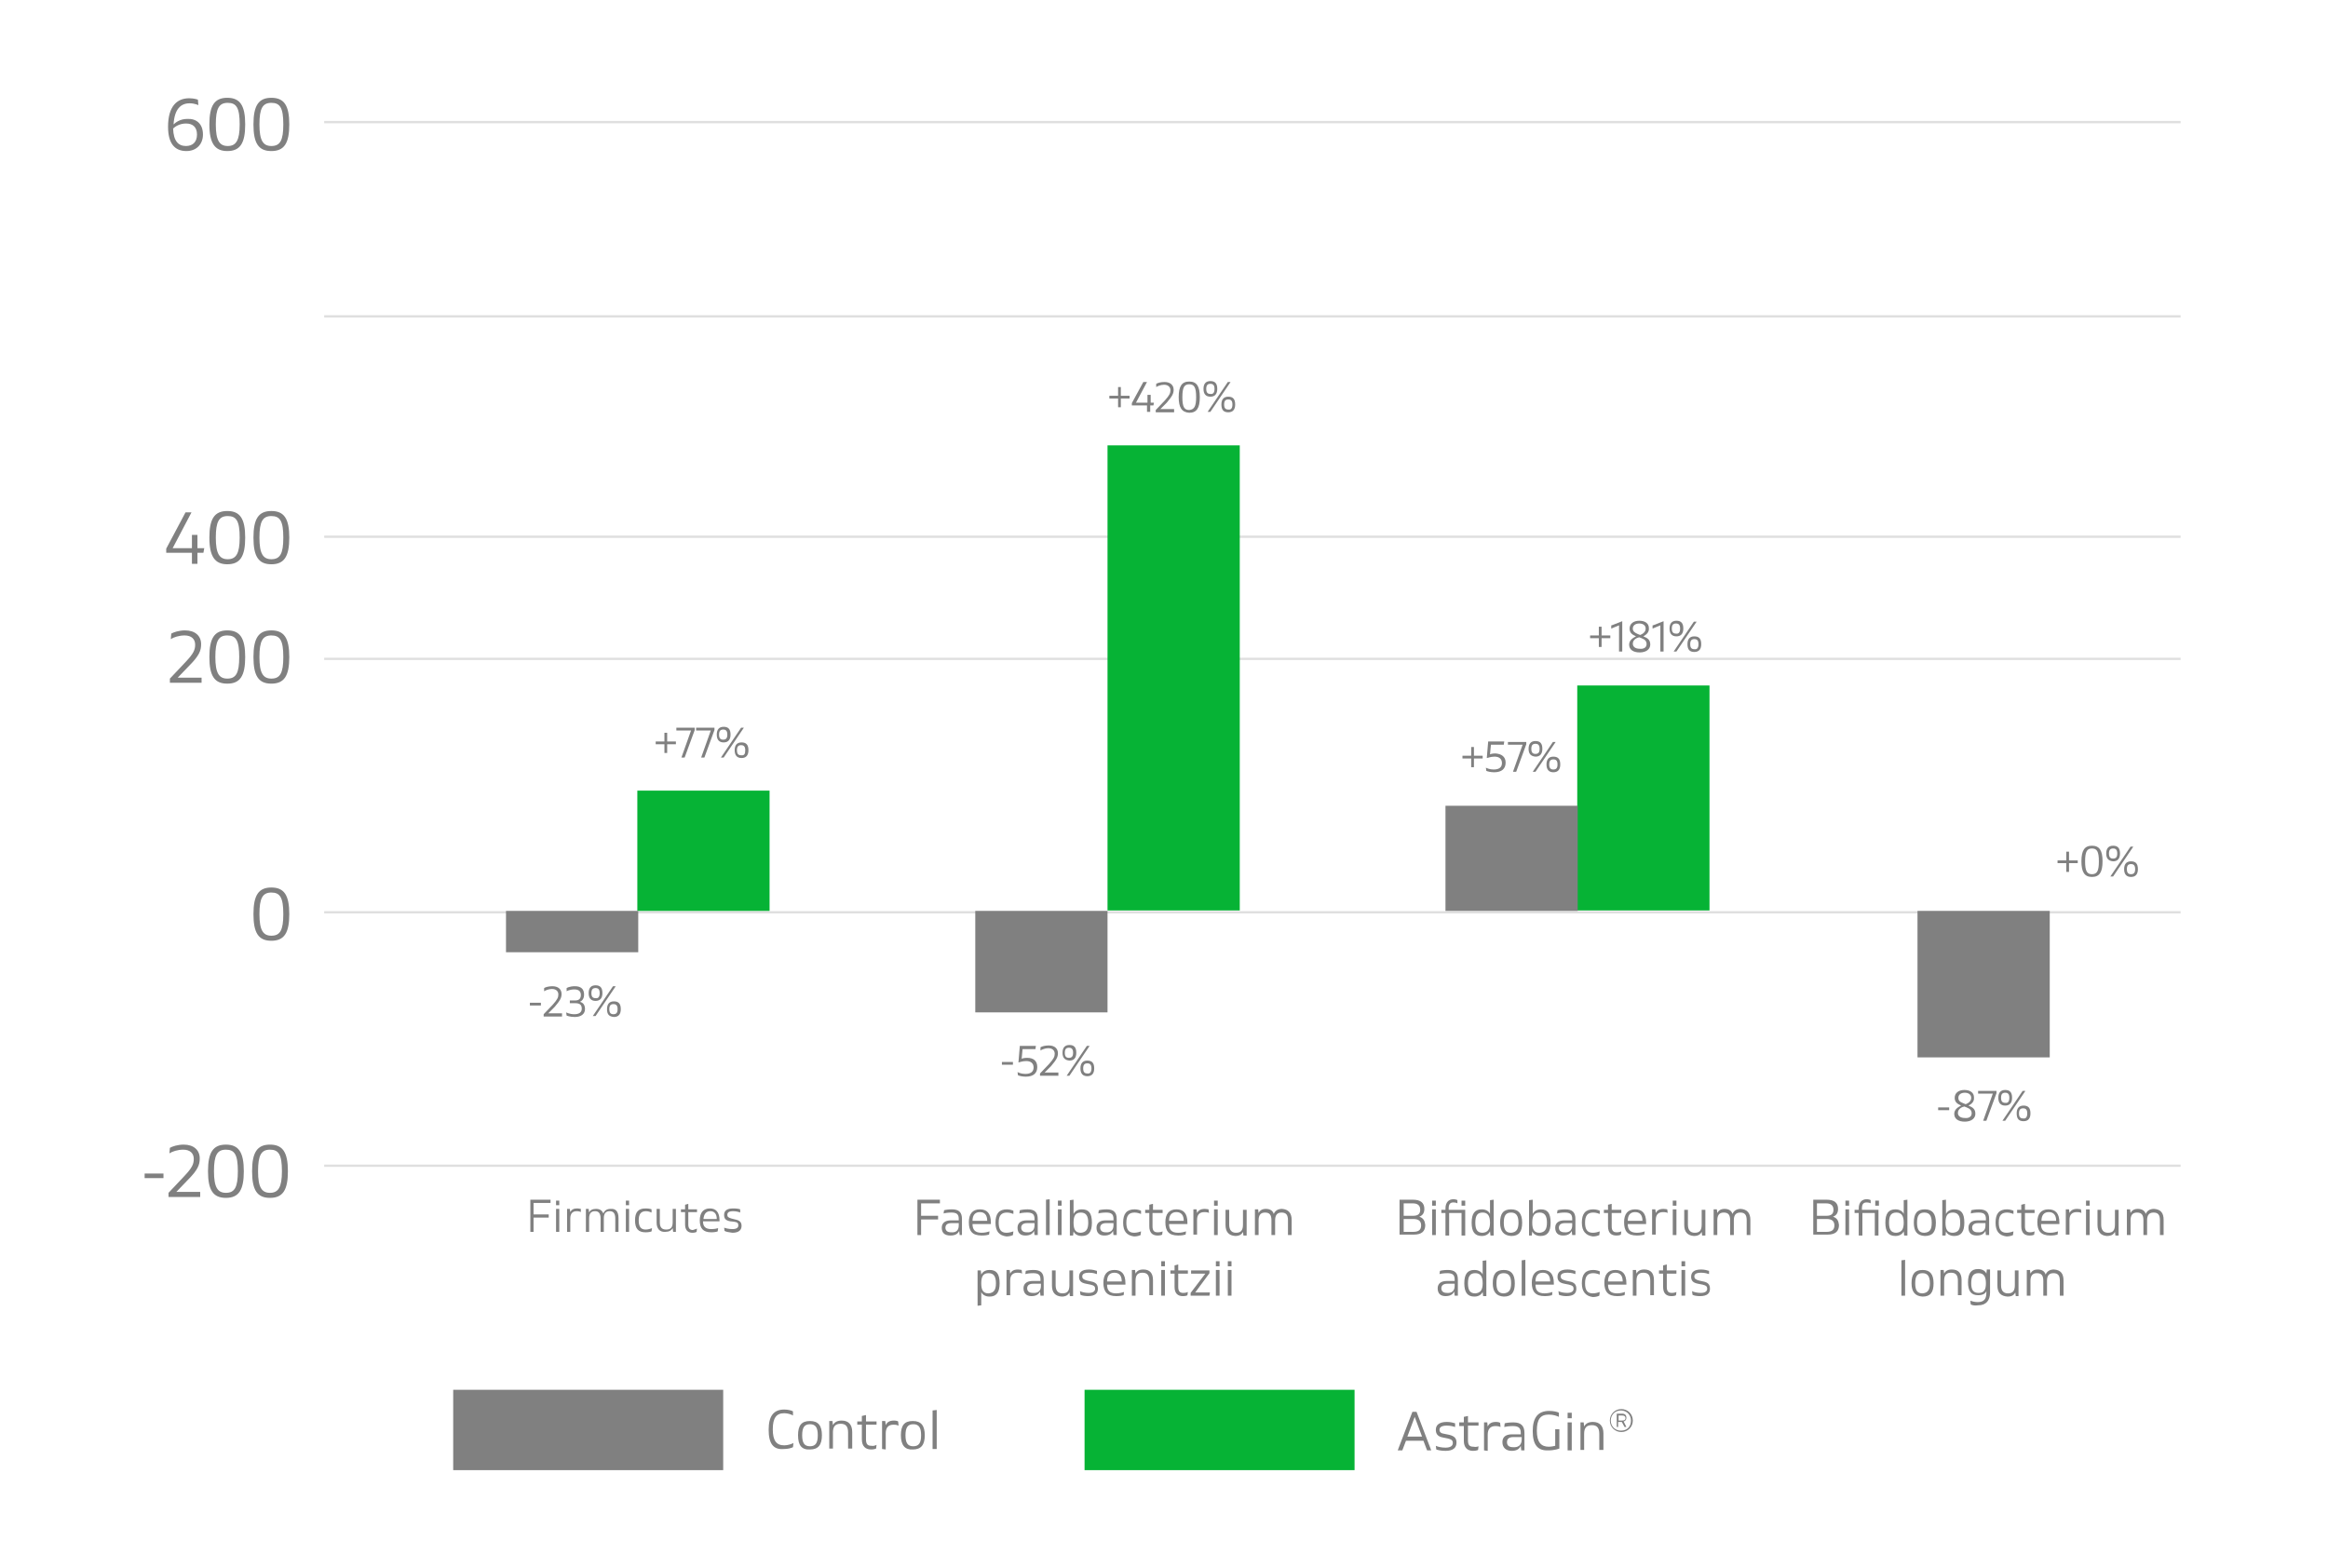 <?xml version="1.0" encoding="utf-8"?>
<!-- Generator: Adobe Illustrator 27.2.0, SVG Export Plug-In . SVG Version: 6.00 Build 0)  -->
<svg version="1.1" id="Layer_1" xmlns="http://www.w3.org/2000/svg" xmlns:xlink="http://www.w3.org/1999/xlink" x="0px" y="0px"
	 viewBox="0 0 507 341.5" style="enable-background:new 0 0 507 341.5;" xml:space="preserve">
<style type="text/css">
	.st0{opacity:0.25;}
	.st1{fill:none;stroke:#808080;stroke-width:0.5;stroke-miterlimit:10;}
	.st2{fill:#06B335;}
	.st3{fill:#808080;}
	.st4{fill:none;}
	.st5{enable-background:new    ;}
</style>
<g>
	<g>
		<g class="st0">
			<line class="st1" x1="70.6" y1="253.9" x2="474.9" y2="253.9"/>
		</g>
		<g class="st0">
			<line class="st1" x1="70.6" y1="198.7" x2="474.9" y2="198.7"/>
		</g>
		<g class="st0">
			<line class="st1" x1="70.6" y1="143.5" x2="474.9" y2="143.5"/>
		</g>
		<g class="st0">
			<line class="st1" x1="70.6" y1="116.9" x2="474.9" y2="116.9"/>
		</g>
		<g class="st0">
			<line class="st1" x1="70.6" y1="68.9" x2="474.9" y2="68.9"/>
		</g>
		<g class="st0">
			<line class="st1" x1="70.6" y1="26.6" x2="474.9" y2="26.6"/>
		</g>
	</g>
	<rect x="138.8" y="172.2" class="st2" width="28.8" height="26.2"/>
	<rect x="110.2" y="198.4" class="st3" width="28.8" height="9"/>
	<rect x="241.2" y="97" class="st2" width="28.8" height="101.3"/>
	<rect x="212.4" y="198.4" class="st3" width="28.8" height="22.1"/>
	<rect x="343.5" y="149.3" class="st2" width="28.8" height="49"/>
	<g>
		<rect x="314.8" y="175.5" class="st3" width="28.8" height="22.9"/>
	</g>
	<g>
		<rect x="417.6" y="198.4" class="st3" width="28.8" height="31.9"/>
	</g>
	<g>
		<g>
			<rect x="98.7" y="302.7" class="st3" width="58.8" height="17.5"/>
			<g>
				<path class="st3" d="M167.4,311.4c0-3,1.1-4.4,3.4-4.4c0.8,0,1.6,0.2,1.9,0.4v0.9c-0.3-0.2-1.1-0.5-1.9-0.5
					c-1.7,0-2.5,1-2.5,3.5s0.8,3.5,2.5,3.5c0.8,0,1.6-0.3,2-0.5l-0.1,0.9c-0.4,0.2-1.1,0.4-2,0.4
					C168.4,315.8,167.4,314.4,167.4,311.4z"/>
				<path class="st3" d="M173.8,312.6c0-2.2,0.8-3.1,2.6-3.1s2.6,1,2.6,3.1s-0.8,3.1-2.6,3.1C174.6,315.8,173.8,314.8,173.8,312.6z
					 M178.1,312.6c0-1.7-0.5-2.4-1.7-2.4s-1.7,0.7-1.7,2.4c0,1.7,0.5,2.4,1.7,2.4S178.1,314.3,178.1,312.6z"/>
				<path class="st3" d="M180.6,315.6v-6.1h0.7l0.1,0.9c0.3-0.6,0.9-1,1.9-1c1.5,0,2.3,0.9,2.3,2.5v3.6h-0.9V312
					c0-1.3-0.5-1.9-1.6-1.9c-1.2,0-1.7,0.6-1.7,1.9v3.5h-0.8V315.6z"/>
				<path class="st3" d="M190.9,314.7l-0.1,0.8c-0.2,0.1-0.6,0.2-1.1,0.2c-1.2,0-2-0.7-2-2.2v-3.2h-1v-0.7h1v-1.2l0.9-0.2v1.4h2.3
					v0.7h-2.3v3.2c0,1.1,0.4,1.4,1.2,1.4C190.2,315,190.7,314.8,190.9,314.7z"/>
				<path class="st3" d="M192.1,315.6v-6.1h0.7l0.1,0.9c0.3-0.7,0.9-1,1.8-1c0.4,0,0.8,0.1,0.9,0.2l0.1,0.9
					c-0.2-0.1-0.6-0.2-1.1-0.2c-1.1,0-1.7,0.6-1.7,1.9v3.5L192.1,315.6L192.1,315.6z"/>
				<path class="st3" d="M196.2,312.6c0-2.2,0.8-3.1,2.6-3.1s2.6,1,2.6,3.1s-0.8,3.1-2.6,3.1C197.1,315.8,196.2,314.8,196.2,312.6z
					 M200.6,312.6c0-1.7-0.5-2.4-1.7-2.4s-1.7,0.7-1.7,2.4c0,1.7,0.5,2.4,1.7,2.4S200.6,314.3,200.6,312.6z"/>
				<path class="st3" d="M203.1,315.6v-8.4l0.9-0.1v8.5H203.1z"/>
			</g>
		</g>
		<g>
			<rect x="236.2" y="302.7" class="st2" width="58.8" height="17.5"/>
			<g>
				<path class="st3" d="M310.8,315.9l-0.8-2.1h-3.8l-0.8,2.1h-1l3.2-8.4h0.9l3.2,8.4H310.8z M306.5,312.9h3.2l-1.6-4.3L306.5,312.9
					z"/>
				<path class="st3" d="M312.8,315.7l-0.1-0.8c0.4,0.2,1.2,0.4,2.1,0.4c1.1,0,1.6-0.4,1.6-1s-0.3-0.8-1.1-1l-1-0.2
					c-1.2-0.2-1.6-0.8-1.6-1.7c0-1,0.7-1.7,2.4-1.7c0.8,0,1.5,0.2,1.8,0.3v0.8c-0.3-0.1-1-0.3-1.8-0.3c-1.2,0-1.6,0.4-1.6,0.9
					s0.3,0.8,1.1,0.9l1,0.2c1.2,0.3,1.6,0.8,1.6,1.7c0,1.1-0.7,1.8-2.4,1.8C313.8,316,313,315.8,312.8,315.7z"/>
				<path class="st3" d="M322,315l-0.1,0.8c-0.2,0.1-0.6,0.2-1.1,0.2c-1.2,0-2-0.7-2-2.2v-3.2h-1v-0.8h1v-1.2l0.9-0.2v1.4h2.3v0.7
					h-2.3v3.2c0,1.1,0.4,1.4,1.2,1.4C321.4,315.2,321.8,315.1,322,315z"/>
				<path class="st3" d="M323.2,315.9v-6.1h0.7l0.1,0.9c0.3-0.7,0.9-1,1.8-1c0.4,0,0.8,0.1,0.9,0.2l0.1,0.9
					c-0.2-0.1-0.6-0.2-1.1-0.2c-1.1,0-1.7,0.6-1.7,1.9v3.5L323.2,315.9L323.2,315.9z"/>
				<path class="st3" d="M327.2,314.1c0-1.1,0.7-1.7,2.1-1.7h1.9v-0.3c0-1-0.4-1.5-1.7-1.5c-0.7,0-1.5,0.1-1.9,0.2l0.1-0.8
					c0.3-0.1,1.1-0.2,1.9-0.2c1.7,0,2.4,0.8,2.4,2.3v3.8h-0.7l-0.1-1c-0.3,0.7-0.9,1.1-2,1.1C328,316,327.2,315.3,327.2,314.1z
					 M331.4,313.5V313h-1.8c-1,0-1.4,0.4-1.4,1.1s0.4,1.1,1.3,1.1C330.6,315.3,331.4,314.8,331.4,313.5z"/>
				<path class="st3" d="M333.8,311.7c0-3,1.2-4.4,3.6-4.4c0.9,0,1.8,0.2,2.1,0.4v0.9c-0.4-0.2-1.2-0.5-2.2-0.5
					c-1.8,0-2.6,1-2.6,3.5s0.9,3.5,2.6,3.5c0.5,0,1-0.1,1.4-0.2v-3.6h0.9v4.2c0,0-1,0.4-2.4,0.4C334.9,316,333.8,314.7,333.8,311.7z
					"/>
				<path class="st3" d="M341.4,308.9v-1.2h0.9v1.2H341.4z M341.4,315.9v-6.1h0.9v6.1H341.4z"/>
				<path class="st3" d="M344.2,315.9v-6.1h0.7l0.1,0.9c0.3-0.6,0.9-1,1.9-1c1.5,0,2.3,0.9,2.3,2.5v3.6h-0.9v-3.5
					c0-1.3-0.5-1.9-1.6-1.9c-1.2,0-1.7,0.6-1.7,1.9v3.5h-0.8V315.9z"/>
				<path class="st3" d="M350.6,309.4c0-1.4,1.1-2.5,2.5-2.5s2.5,1.1,2.5,2.5s-1.1,2.5-2.5,2.5S350.6,310.8,350.6,309.4z
					 M355.2,309.4c0-1.3-1-2.2-2.2-2.2c-1.3,0-2.2,1-2.2,2.2c0,1.3,1,2.2,2.2,2.2C354.4,311.6,355.2,310.7,355.2,309.4z
					 M352.1,310.8v-2.9h1.1c0.7,0,1,0.3,1,0.9c0,0.4-0.2,0.7-0.6,0.8l0.6,1.2h-0.4l-0.6-1.1h-0.8v1.1H352.1z M352.5,309.4h0.8
					c0.5,0,0.7-0.2,0.7-0.5c0-0.4-0.2-0.6-0.7-0.6h-0.8V309.4z"/>
			</g>
		</g>
	</g>
	<rect x="29.5" y="21.3" class="st4" width="34.5" height="251.6"/>
	<g class="st5">
		<path class="st3" d="M44.2,29.3c0,2.1-1.4,3.6-3.6,3.6c-2.6,0-4-1.7-4-5.3c0-4.4,1.9-6.2,4.6-6.2c1.1,0,1.9,0.3,1.9,0.3l0.1,1.2
			c0,0-0.8-0.4-1.9-0.4c-1.9,0-3.3,1.2-3.5,4.6c0.4-0.4,1.4-1.2,3-1.2C42.7,25.8,44.2,26.9,44.2,29.3z M42.9,29.3
			c0-1.6-0.9-2.4-2.4-2.4c-1.4,0-2.4,0.7-2.8,1.1c0.1,2.8,1.2,3.8,2.8,3.8C42,31.8,42.9,30.9,42.9,29.3z"/>
		<path class="st3" d="M45.6,27.1c0-4.1,1.1-5.8,3.9-5.8c2.8,0,3.9,1.7,3.9,5.8c0,4.1-1.1,5.8-3.9,5.8
			C46.8,32.9,45.6,31.2,45.6,27.1z M52.2,27.1c0-3.6-0.7-4.7-2.6-4.7c-1.9,0-2.6,1.2-2.6,4.7c0,3.5,0.8,4.7,2.6,4.7
			C51.4,31.8,52.2,30.6,52.2,27.1z"/>
		<path class="st3" d="M55.2,27.1c0-4.1,1.1-5.8,3.9-5.8c2.8,0,3.9,1.7,3.9,5.8c0,4.1-1.1,5.8-3.9,5.8
			C56.3,32.9,55.2,31.2,55.2,27.1z M61.7,27.1c0-3.6-0.7-4.7-2.6-4.7c-1.9,0-2.6,1.2-2.6,4.7c0,3.5,0.8,4.7,2.6,4.7
			C61,31.8,61.7,30.6,61.7,27.1z"/>
	</g>
	<g class="st5">
		<path class="st3" d="M44.5,119.3l-0.2,1.1H43v2.4h-1.2v-2.4h-5.6v-0.9l4.2-7.9h1.3l-4.1,7.8h4.2v-2.9H43v2.9H44.5z"/>
		<path class="st3" d="M45.6,117.1c0-4.1,1.1-5.8,3.9-5.8c2.8,0,3.9,1.7,3.9,5.8c0,4.1-1.1,5.8-3.9,5.8
			C46.8,122.9,45.6,121.2,45.6,117.1z M52.2,117.1c0-3.6-0.7-4.7-2.6-4.7c-1.9,0-2.6,1.2-2.6,4.7c0,3.5,0.8,4.7,2.6,4.7
			C51.4,121.8,52.2,120.6,52.2,117.1z"/>
		<path class="st3" d="M55.2,117.1c0-4.1,1.1-5.8,3.9-5.8c2.8,0,3.9,1.7,3.9,5.8c0,4.1-1.1,5.8-3.9,5.8
			C56.3,122.9,55.2,121.2,55.2,117.1z M61.7,117.1c0-3.6-0.7-4.7-2.6-4.7c-1.9,0-2.6,1.2-2.6,4.7c0,3.5,0.8,4.7,2.6,4.7
			C61,121.8,61.7,120.6,61.7,117.1z"/>
	</g>
	<g class="st5">
		<path class="st3" d="M38.7,147.6h5.2v1.1h-6.9v-0.9l3.4-3.6c1.8-1.9,2.1-2.7,2.1-3.8c0-1.2-0.8-2-2.3-2c-1.2,0-2.4,0.4-3,0.8
			l0.1-1.2c0.5-0.3,1.7-0.7,3-0.7c2.2,0,3.5,1.2,3.5,3c0,1.4-0.4,2.5-2.6,4.7L38.7,147.6z"/>
		<path class="st3" d="M45.6,143.1c0-4.1,1.1-5.8,3.9-5.8c2.8,0,3.9,1.7,3.9,5.8c0,4.1-1.1,5.8-3.9,5.8
			C46.7,148.9,45.6,147.2,45.6,143.1z M52.1,143.1c0-3.6-0.7-4.7-2.6-4.7c-1.9,0-2.6,1.2-2.6,4.7c0,3.5,0.8,4.7,2.6,4.7
			C51.4,147.8,52.1,146.6,52.1,143.1z"/>
		<path class="st3" d="M55.2,143.1c0-4.1,1.1-5.8,3.9-5.8c2.8,0,3.9,1.7,3.9,5.8c0,4.1-1.1,5.8-3.9,5.8
			C56.3,148.9,55.2,147.2,55.2,143.1z M61.7,143.1c0-3.6-0.7-4.7-2.6-4.7c-1.9,0-2.6,1.2-2.6,4.7c0,3.5,0.8,4.7,2.6,4.7
			C61,147.8,61.7,146.6,61.7,143.1z"/>
	</g>
	<g class="st5">
		<path class="st3" d="M55.2,199.1c0-4.1,1.1-5.8,3.9-5.8c2.8,0,3.9,1.7,3.9,5.8c0,4.1-1.1,5.8-3.9,5.8
			C56.3,204.9,55.2,203.2,55.2,199.1z M61.7,199.1c0-3.6-0.7-4.7-2.6-4.7c-1.9,0-2.6,1.2-2.6,4.7c0,3.5,0.8,4.7,2.6,4.7
			C61,203.8,61.7,202.6,61.7,199.1z"/>
	</g>
	<g class="st5">
		<path class="st3" d="M31.5,256.6v-1h4.1v1H31.5z"/>
		<path class="st3" d="M38.4,259.6h5.2v1.1h-6.9v-0.9l3.4-3.6c1.8-1.9,2.1-2.7,2.1-3.8c0-1.2-0.8-2-2.3-2c-1.2,0-2.4,0.4-3,0.8
			l0.1-1.2c0.5-0.3,1.7-0.7,3-0.7c2.2,0,3.5,1.2,3.5,3c0,1.4-0.4,2.5-2.6,4.7L38.4,259.6z"/>
		<path class="st3" d="M45.3,255.1c0-4.1,1.1-5.8,3.9-5.8c2.8,0,3.9,1.7,3.9,5.8c0,4.1-1.1,5.8-3.9,5.8
			C46.4,260.9,45.3,259.2,45.3,255.1z M51.8,255.1c0-3.6-0.7-4.7-2.6-4.7c-1.9,0-2.6,1.2-2.6,4.7c0,3.5,0.8,4.7,2.6,4.7
			C51.1,259.8,51.8,258.6,51.8,255.1z"/>
		<path class="st3" d="M54.9,255.1c0-4.1,1.1-5.8,3.9-5.8c2.8,0,3.9,1.7,3.9,5.8c0,4.1-1.1,5.8-3.9,5.8
			C56,260.9,54.9,259.2,54.9,255.1z M61.4,255.1c0-3.6-0.7-4.7-2.6-4.7c-1.9,0-2.6,1.2-2.6,4.7c0,3.5,0.8,4.7,2.6,4.7
			C60.6,259.8,61.4,258.6,61.4,255.1z"/>
	</g>
	<rect x="104.2" y="261.1" class="st4" width="68.3" height="14.1"/>
	<g class="st5">
		<path class="st3" d="M115.5,268.3v-7h4.4l0,0.7h-3.7v2.5h3.3v0.7h-3.3v3.1H115.5z"/>
		<path class="st3" d="M121.1,262.5v-1h0.7v1H121.1z M121.1,268.3v-5h0.7v5H121.1z"/>
		<path class="st3" d="M123.5,268.3v-5h0.6l0.1,0.7c0.3-0.6,0.8-0.8,1.5-0.8c0.4,0,0.6,0.1,0.8,0.1l0,0.7c-0.1-0.1-0.5-0.2-0.9-0.2
			c-0.9,0-1.4,0.5-1.4,1.6v2.9H123.5z"/>
		<path class="st3" d="M134.7,265.3v3H134v-2.9c0-1.1-0.4-1.6-1.2-1.6c-0.9,0-1.3,0.5-1.3,1.6v2.9h-0.7v-2.9c0-1.1-0.4-1.6-1.2-1.6
			c-0.9,0-1.3,0.5-1.3,1.6v2.9h-0.7v-5h0.6l0.1,0.8c0.2-0.5,0.7-0.8,1.5-0.8c0.8,0,1.3,0.3,1.6,1c0.3-0.7,0.8-1,1.6-1
			C134.1,263.2,134.7,263.9,134.7,265.3z"/>
		<path class="st3" d="M136.3,262.5v-1h0.7v1H136.3z M136.3,268.3v-5h0.7v5H136.3z"/>
		<path class="st3" d="M138.3,265.8c0-1.8,0.7-2.6,2.3-2.6c0.6,0,1.1,0.1,1.3,0.2l0,0.7c-0.2-0.1-0.7-0.3-1.2-0.3
			c-1.1,0-1.6,0.6-1.6,2c0,1.4,0.5,2,1.5,2c0.6,0,1.1-0.2,1.4-0.3l-0.1,0.7c-0.2,0.1-0.7,0.2-1.3,0.2
			C139,268.4,138.3,267.6,138.3,265.8z"/>
		<path class="st3" d="M143,266.3v-3h0.7v2.9c0,1.1,0.4,1.6,1.4,1.6c1,0,1.4-0.5,1.4-1.6v-2.9h0.7v5h-0.6l-0.1-0.8
			c-0.3,0.5-0.8,0.8-1.6,0.8C143.7,268.4,143,267.6,143,266.3z"/>
		<path class="st3" d="M151.8,267.6l-0.1,0.7c-0.1,0.1-0.5,0.2-0.9,0.2c-1,0-1.6-0.6-1.6-1.8v-2.7h-0.9v-0.6h0.9v-1l0.7-0.2v1.2h1.9
			v0.6h-1.9v2.7c0,0.9,0.4,1.2,1,1.2C151.3,267.8,151.7,267.6,151.8,267.6z"/>
		<path class="st3" d="M152.4,265.8c0-1.7,0.8-2.6,2.2-2.6c1.3,0,2.1,0.8,2.1,2.6v0.2h-3.6c0,1.1,0.5,1.7,1.8,1.7
			c0.6,0,1.2-0.1,1.5-0.2l-0.1,0.7c-0.2,0.1-0.8,0.2-1.4,0.2C153.1,268.4,152.4,267.5,152.4,265.8z M156.1,265.5
			c0-1.2-0.6-1.7-1.4-1.7c-0.9,0-1.4,0.6-1.5,1.7H156.1z"/>
		<path class="st3" d="M157.8,268.1l-0.1-0.7c0.3,0.1,1,0.3,1.8,0.3c0.9,0,1.3-0.3,1.3-0.8c0-0.5-0.2-0.7-0.9-0.8L159,266
			c-1-0.2-1.3-0.6-1.3-1.4c0-0.9,0.6-1.4,2-1.4c0.7,0,1.3,0.1,1.5,0.2l0,0.7c-0.2-0.1-0.8-0.3-1.5-0.3c-1,0-1.3,0.3-1.3,0.8
			c0,0.4,0.2,0.6,0.9,0.8l0.8,0.2c1,0.2,1.4,0.6,1.4,1.4c0,0.9-0.6,1.5-2,1.5C158.8,268.4,158.1,268.3,157.8,268.1z"/>
	</g>
	<rect x="192.9" y="261.1" class="st4" width="95.5" height="27.9"/>
	<g class="st5">
		<path class="st3" d="M199.8,269v-7.7h4.9l0,0.8h-4.1v2.7h3.7v0.8h-3.7v3.4H199.8z"/>
		<path class="st3" d="M205.1,267.4c0-1,0.7-1.6,2-1.6h1.7v-0.3c0-1-0.4-1.4-1.6-1.4c-0.7,0-1.4,0.1-1.7,0.2l0.1-0.7
			c0.3-0.1,1-0.2,1.7-0.2c1.6,0,2.2,0.7,2.2,2.1v3.5H209l-0.1-0.9c-0.3,0.6-0.8,1-1.9,1C205.7,269.1,205.1,268.5,205.1,267.4z
			 M208.8,266.9v-0.5h-1.6c-0.9,0-1.3,0.4-1.3,1c0,0.6,0.4,1,1.2,1C208.2,268.5,208.8,268,208.8,266.9z"/>
		<path class="st3" d="M211,266.2c0-1.8,0.8-2.8,2.4-2.8c1.5,0,2.4,0.8,2.4,2.9v0.3h-4c0,1.2,0.5,1.9,2,1.9c0.7,0,1.4-0.2,1.7-0.3
			l-0.1,0.7c-0.3,0.1-0.9,0.2-1.6,0.2C211.7,269.1,211,268.1,211,266.2z M215,265.9c0-1.3-0.6-1.9-1.6-1.9c-1,0-1.6,0.6-1.6,1.9H215
			z"/>
		<path class="st3" d="M216.8,266.3c0-2,0.8-2.9,2.5-2.9c0.6,0,1.2,0.2,1.4,0.3l0,0.7c-0.3-0.1-0.8-0.3-1.4-0.3
			c-1.2,0-1.8,0.6-1.8,2.2c0,1.5,0.5,2.2,1.7,2.2c0.6,0,1.2-0.2,1.5-0.3l-0.1,0.8c-0.2,0.1-0.7,0.3-1.4,0.3
			C217.6,269.1,216.8,268.2,216.8,266.3z"/>
		<path class="st3" d="M221.6,267.4c0-1,0.7-1.6,2-1.6h1.7v-0.3c0-1-0.4-1.4-1.6-1.4c-0.7,0-1.4,0.1-1.7,0.2l0.1-0.7
			c0.3-0.1,1-0.2,1.7-0.2c1.6,0,2.2,0.7,2.2,2.1v3.5h-0.7l-0.1-0.9c-0.3,0.6-0.8,1-1.9,1C222.2,269.1,221.6,268.5,221.6,267.4z
			 M225.3,266.9v-0.5h-1.6c-0.9,0-1.3,0.4-1.3,1c0,0.6,0.4,1,1.2,1C224.6,268.5,225.3,268,225.3,266.9z"/>
		<path class="st3" d="M227.8,269v-7.7l0.8-0.1v7.8H227.8z"/>
		<path class="st3" d="M230.4,262.6v-1.1h0.8v1.1H230.4z M230.4,269v-5.6h0.8v5.6H230.4z"/>
		<path class="st3" d="M237.8,266.3c0,2-0.7,2.9-2.2,2.9c-1,0-1.6-0.5-1.8-1l-0.1,0.9h-0.7v-7.7l0.8-0.1v3.1c0.2-0.4,0.7-1,1.8-1
			C237.1,263.4,237.8,264.2,237.8,266.3z M237,266.3c0-1.5-0.5-2.2-1.6-2.2c-1.1,0-1.6,0.6-1.6,2.2s0.5,2.2,1.6,2.2
			C236.5,268.4,237,267.8,237,266.3z"/>
		<path class="st3" d="M238.8,267.4c0-1,0.7-1.6,2-1.6h1.7v-0.3c0-1-0.4-1.4-1.6-1.4c-0.7,0-1.4,0.1-1.7,0.2l0.1-0.7
			c0.3-0.1,1-0.2,1.7-0.2c1.6,0,2.2,0.7,2.2,2.1v3.5h-0.7l-0.1-0.9c-0.3,0.6-0.8,1-1.9,1C239.4,269.1,238.8,268.5,238.8,267.4z
			 M242.5,266.9v-0.5h-1.6c-0.9,0-1.3,0.4-1.3,1c0,0.6,0.4,1,1.2,1C241.8,268.5,242.5,268,242.5,266.9z"/>
		<path class="st3" d="M244.6,266.3c0-2,0.8-2.9,2.5-2.9c0.6,0,1.2,0.2,1.4,0.3l0,0.7c-0.3-0.1-0.8-0.3-1.4-0.3
			c-1.2,0-1.8,0.6-1.8,2.2c0,1.5,0.5,2.2,1.7,2.2c0.6,0,1.2-0.2,1.5-0.3l-0.1,0.8c-0.2,0.1-0.7,0.3-1.4,0.3
			C245.4,269.1,244.6,268.2,244.6,266.3z"/>
		<path class="st3" d="M253.2,268.2l-0.1,0.7c-0.1,0.1-0.5,0.2-1,0.2c-1.1,0-1.8-0.6-1.8-2v-2.9h-0.9v-0.7h0.9v-1.1l0.8-0.2v1.3h2.1
			v0.7H251v2.9c0,1,0.4,1.3,1.1,1.3C252.6,268.4,253,268.3,253.2,268.2z"/>
		<path class="st3" d="M253.8,266.2c0-1.8,0.8-2.8,2.4-2.8c1.5,0,2.4,0.8,2.4,2.9v0.3h-4c0,1.2,0.5,1.9,2,1.9c0.7,0,1.4-0.2,1.7-0.3
			l-0.1,0.7c-0.3,0.1-0.9,0.2-1.6,0.2C254.5,269.1,253.8,268.1,253.8,266.2z M257.8,265.9c0-1.3-0.6-1.9-1.6-1.9
			c-1,0-1.6,0.6-1.6,1.9H257.8z"/>
		<path class="st3" d="M259.9,269v-5.6h0.7l0.1,0.8c0.3-0.6,0.8-0.9,1.7-0.9c0.4,0,0.7,0.1,0.8,0.1l0.1,0.8c-0.1-0.1-0.5-0.2-1-0.2
			c-1,0-1.6,0.5-1.6,1.7v3.2H259.9z"/>
		<path class="st3" d="M264.4,262.6v-1.1h0.8v1.1H264.4z M264.4,269v-5.6h0.8v5.6H264.4z"/>
		<path class="st3" d="M266.9,266.8v-3.3h0.8v3.2c0,1.2,0.5,1.8,1.5,1.8c1.1,0,1.5-0.6,1.5-1.8v-3.2h0.8v5.6h-0.7l-0.1-0.8
			c-0.3,0.6-0.8,0.9-1.7,0.9C267.6,269.1,266.9,268.3,266.9,266.8z"/>
		<path class="st3" d="M281.3,265.7v3.3h-0.8v-3.2c0-1.2-0.4-1.7-1.4-1.7c-1,0-1.4,0.6-1.4,1.7v3.2h-0.8v-3.2c0-1.2-0.4-1.7-1.4-1.7
			c-1,0-1.4,0.6-1.4,1.7v3.2h-0.8v-5.6h0.7l0.1,0.8c0.3-0.6,0.8-0.9,1.6-0.9c0.9,0,1.5,0.4,1.7,1.1c0.3-0.7,0.9-1.1,1.8-1.1
			C280.6,263.4,281.3,264.2,281.3,265.7z"/>
	</g>
	<g class="st5">
		<path class="st3" d="M217.7,279.5c0,2-0.7,2.9-2.2,2.9c-1,0-1.6-0.5-1.8-1v2.9l-0.8,0.1v-7.7h0.7l0.1,0.9c0.2-0.4,0.7-1,1.8-1
			C217,276.6,217.7,277.4,217.7,279.5z M216.9,279.5c0-1.5-0.5-2.2-1.6-2.2c-1.1,0-1.6,0.6-1.6,2.2s0.5,2.2,1.6,2.2
			C216.4,281.6,216.9,281,216.9,279.5z"/>
		<path class="st3" d="M219.2,282.2v-5.6h0.7l0.1,0.8c0.3-0.6,0.8-0.9,1.7-0.9c0.4,0,0.7,0.1,0.8,0.1l0.1,0.8
			c-0.1-0.1-0.5-0.2-1-0.2c-1,0-1.6,0.5-1.6,1.7v3.2H219.2z"/>
		<path class="st3" d="M222.9,280.6c0-1,0.7-1.6,2-1.6h1.7v-0.3c0-1-0.4-1.4-1.6-1.4c-0.7,0-1.4,0.1-1.7,0.2l0.1-0.7
			c0.3-0.1,1-0.2,1.7-0.2c1.6,0,2.2,0.7,2.2,2.1v3.5h-0.7l-0.1-0.9c-0.3,0.6-0.8,1-1.9,1C223.6,282.3,222.9,281.7,222.9,280.6z
			 M226.7,280.1v-0.5H225c-0.9,0-1.3,0.4-1.3,1c0,0.6,0.4,1,1.2,1C226,281.7,226.7,281.2,226.7,280.1z"/>
		<path class="st3" d="M229.1,280v-3.3h0.8v3.2c0,1.2,0.5,1.8,1.5,1.8c1.1,0,1.5-0.6,1.5-1.8v-3.2h0.8v5.6h-0.7l-0.1-0.8
			c-0.3,0.6-0.8,0.9-1.7,0.9C229.8,282.3,229.1,281.5,229.1,280z"/>
		<path class="st3" d="M235.3,282l-0.1-0.8c0.3,0.2,1.1,0.4,1.9,0.4c1,0,1.4-0.4,1.4-0.9c0-0.5-0.2-0.7-1-0.9l-1-0.2
			c-1.1-0.2-1.5-0.7-1.5-1.5c0-1,0.6-1.6,2.2-1.6c0.7,0,1.4,0.2,1.7,0.3l0,0.7c-0.3-0.1-0.9-0.3-1.7-0.3c-1.1,0-1.5,0.3-1.5,0.8
			c0,0.5,0.3,0.7,1,0.9l0.9,0.2c1.1,0.2,1.5,0.7,1.5,1.6c0,1-0.6,1.6-2.2,1.6C236.4,282.3,235.6,282.2,235.3,282z"/>
		<path class="st3" d="M240.3,279.4c0-1.8,0.8-2.8,2.4-2.8c1.5,0,2.4,0.8,2.4,2.9v0.3h-4c0,1.2,0.5,1.9,2,1.9c0.7,0,1.4-0.2,1.7-0.3
			l-0.1,0.7c-0.3,0.1-0.9,0.2-1.6,0.2C241.1,282.3,240.3,281.3,240.3,279.4z M244.3,279.1c0-1.3-0.6-1.9-1.6-1.9
			c-1,0-1.6,0.6-1.6,1.9H244.3z"/>
		<path class="st3" d="M246.5,282.2v-5.6h0.7l0.1,0.8c0.3-0.6,0.8-0.9,1.7-0.9c1.4,0,2.1,0.8,2.1,2.3v3.3h-0.8V279
			c0-1.2-0.4-1.8-1.5-1.8c-1.1,0-1.5,0.6-1.5,1.8v3.2H246.5z"/>
		<path class="st3" d="M252.9,275.8v-1.1h0.8v1.1H252.9z M252.9,282.2v-5.6h0.8v5.6H252.9z"/>
		<path class="st3" d="M258.7,281.4l-0.1,0.7c-0.1,0.1-0.5,0.2-1,0.2c-1.1,0-1.8-0.6-1.8-2v-2.9h-0.9v-0.7h0.9v-1.1l0.8-0.2v1.3h2.1
			v0.7h-2.1v2.9c0,1,0.4,1.3,1.1,1.3C258.1,281.6,258.5,281.5,258.7,281.4z"/>
		<path class="st3" d="M260.3,281.5h3.2l-0.1,0.7h-4.1v-0.6l3.2-4.2h-3.1v-0.7h4v0.6L260.3,281.5z"/>
		<path class="st3" d="M264.8,275.8v-1.1h0.8v1.1H264.8z M264.8,282.2v-5.6h0.8v5.6H264.8z"/>
		<path class="st3" d="M267.4,275.8v-1.1h0.8v1.1H267.4z M267.4,282.2v-5.6h0.8v5.6H267.4z"/>
	</g>
	<rect x="295.2" y="261.1" class="st4" width="95.5" height="27.9"/>
	<g class="st5">
		<path class="st3" d="M304.8,269v-7.7h2.9c1.7,0,2.5,0.7,2.5,2c0,0.8-0.3,1.4-1.1,1.7c0.9,0.3,1.2,0.9,1.3,1.8
			c0,1.4-0.8,2.1-2.5,2.1H304.8z M305.7,264.8h2.1c1.1,0,1.5-0.5,1.5-1.3c0-0.9-0.5-1.4-1.6-1.4h-2V264.8z M305.7,268.3h2.1
			c1.1,0,1.7-0.4,1.7-1.4c0-0.9-0.5-1.4-1.7-1.4h-2.1V268.3z"/>
		<path class="st3" d="M311.9,262.6v-1.1h0.8v1.1H311.9z M311.9,269v-5.6h0.8v5.6H311.9z"/>
		<path class="st3" d="M315.6,263.5h3.5v5.6h-0.8v-4.9h-2.7v4.9h-0.8v-4.9h-0.9v-0.7h0.9v-0.3c0-1.3,0.7-2,1.7-2
			c0.4,0,0.8,0.1,0.9,0.2l0,0.7c-0.1-0.1-0.5-0.2-0.9-0.2c-0.7,0-1,0.4-1,1.3V263.5z M318.3,261.5h0.8v1.1h-0.8V261.5z"/>
		<path class="st3" d="M324.5,261.4l0.8-0.1v7.8h-0.7l-0.1-0.9c-0.2,0.4-0.7,1-1.8,1c-1.5,0-2.2-0.9-2.2-2.9c0-2,0.7-2.9,2.2-2.9
			c1,0,1.6,0.5,1.8,1V261.4z M324.5,266.3c0-1.5-0.5-2.2-1.6-2.2c-1.1,0-1.6,0.6-1.6,2.2s0.5,2.2,1.6,2.2
			C324,268.4,324.5,267.8,324.5,266.3z"/>
		<path class="st3" d="M326.7,266.3c0-2,0.7-2.9,2.4-2.9c1.6,0,2.4,0.9,2.4,2.9c0,2-0.7,2.9-2.4,2.9
			C327.5,269.1,326.7,268.2,326.7,266.3z M330.7,266.3c0-1.5-0.5-2.2-1.6-2.2c-1.1,0-1.6,0.6-1.6,2.2s0.5,2.2,1.6,2.2
			C330.2,268.4,330.7,267.8,330.7,266.3z"/>
		<path class="st3" d="M337.7,266.3c0,2-0.7,2.9-2.2,2.9c-1,0-1.6-0.5-1.8-1l-0.1,0.9H333v-7.7l0.8-0.1v3.1c0.2-0.4,0.7-1,1.8-1
			C337,263.4,337.7,264.2,337.7,266.3z M336.9,266.3c0-1.5-0.5-2.2-1.6-2.2c-1.1,0-1.6,0.6-1.6,2.2s0.5,2.2,1.6,2.2
			C336.4,268.4,336.9,267.8,336.9,266.3z"/>
		<path class="st3" d="M338.7,267.4c0-1,0.7-1.6,2-1.6h1.7v-0.3c0-1-0.4-1.4-1.6-1.4c-0.7,0-1.4,0.1-1.7,0.2l0.1-0.7
			c0.3-0.1,1-0.2,1.7-0.2c1.6,0,2.2,0.7,2.2,2.1v3.5h-0.7l-0.1-0.9c-0.3,0.6-0.8,1-1.9,1C339.3,269.1,338.7,268.5,338.7,267.4z
			 M342.4,266.9v-0.5h-1.6c-0.9,0-1.3,0.4-1.3,1c0,0.6,0.4,1,1.2,1C341.7,268.5,342.4,268,342.4,266.9z"/>
		<path class="st3" d="M344.5,266.3c0-2,0.8-2.9,2.5-2.9c0.6,0,1.2,0.2,1.4,0.3l0,0.7c-0.3-0.1-0.8-0.3-1.4-0.3
			c-1.2,0-1.8,0.6-1.8,2.2c0,1.5,0.5,2.2,1.7,2.2c0.6,0,1.2-0.2,1.5-0.3l-0.1,0.8c-0.2,0.1-0.7,0.3-1.4,0.3
			C345.4,269.1,344.5,268.2,344.5,266.3z"/>
		<path class="st3" d="M353.1,268.2l-0.1,0.7c-0.1,0.1-0.5,0.2-1,0.2c-1.1,0-1.8-0.6-1.8-2v-2.9h-0.9v-0.7h0.9v-1.1l0.8-0.2v1.3h2.1
			v0.7h-2.1v2.9c0,1,0.4,1.3,1.1,1.3C352.5,268.4,352.9,268.3,353.1,268.2z"/>
		<path class="st3" d="M353.7,266.2c0-1.8,0.8-2.8,2.4-2.8c1.5,0,2.4,0.8,2.4,2.9v0.3h-4c0,1.2,0.5,1.9,2,1.9c0.7,0,1.4-0.2,1.7-0.3
			l-0.1,0.7c-0.3,0.1-0.9,0.2-1.6,0.2C354.4,269.1,353.7,268.1,353.7,266.2z M357.7,265.9c0-1.3-0.6-1.9-1.6-1.9
			c-1,0-1.6,0.6-1.6,1.9H357.7z"/>
		<path class="st3" d="M359.8,269v-5.6h0.7l0.1,0.8c0.3-0.6,0.8-0.9,1.7-0.9c0.4,0,0.7,0.1,0.8,0.1l0.1,0.8c-0.1-0.1-0.5-0.2-1-0.2
			c-1,0-1.6,0.5-1.6,1.7v3.2H359.8z"/>
		<path class="st3" d="M364.3,262.6v-1.1h0.8v1.1H364.3z M364.3,269v-5.6h0.8v5.6H364.3z"/>
		<path class="st3" d="M366.8,266.8v-3.3h0.8v3.2c0,1.2,0.5,1.8,1.5,1.8c1.1,0,1.5-0.6,1.5-1.8v-3.2h0.8v5.6h-0.7l-0.1-0.8
			c-0.3,0.6-0.8,0.9-1.7,0.9C367.5,269.1,366.8,268.3,366.8,266.8z"/>
		<path class="st3" d="M381.2,265.7v3.3h-0.8v-3.2c0-1.2-0.4-1.7-1.4-1.7c-1,0-1.4,0.6-1.4,1.7v3.2h-0.8v-3.2c0-1.2-0.4-1.7-1.4-1.7
			c-1,0-1.4,0.6-1.4,1.7v3.2h-0.8v-5.6h0.7l0.1,0.8c0.3-0.6,0.8-0.9,1.6-0.9c0.9,0,1.5,0.4,1.7,1.1c0.3-0.7,0.9-1.1,1.8-1.1
			C380.5,263.4,381.2,264.2,381.2,265.7z"/>
	</g>
	<g class="st5">
		<path class="st3" d="M313.1,280.6c0-1,0.7-1.6,2-1.6h1.7v-0.3c0-1-0.4-1.4-1.6-1.4c-0.7,0-1.4,0.1-1.7,0.2l0.1-0.7
			c0.3-0.1,1-0.2,1.7-0.2c1.6,0,2.2,0.7,2.2,2.1v3.5h-0.7l-0.1-0.9c-0.3,0.6-0.8,1-1.9,1C313.7,282.3,313.1,281.7,313.1,280.6z
			 M316.8,280.1v-0.5h-1.6c-0.9,0-1.3,0.4-1.3,1c0,0.6,0.4,1,1.2,1C316.1,281.7,316.8,281.2,316.8,280.1z"/>
		<path class="st3" d="M322.9,274.6l0.8-0.1v7.8H323l-0.1-0.9c-0.2,0.4-0.7,1-1.8,1c-1.5,0-2.2-0.9-2.2-2.9c0-2,0.7-2.9,2.2-2.9
			c1,0,1.6,0.5,1.8,1V274.6z M322.9,279.5c0-1.5-0.5-2.2-1.6-2.2c-1.1,0-1.6,0.6-1.6,2.2s0.5,2.2,1.6,2.2
			C322.4,281.6,322.9,281,322.9,279.5z"/>
		<path class="st3" d="M325.1,279.5c0-2,0.7-2.9,2.4-2.9c1.6,0,2.4,0.9,2.4,2.9c0,2-0.7,2.9-2.4,2.9
			C325.9,282.3,325.1,281.4,325.1,279.5z M329.1,279.5c0-1.5-0.5-2.2-1.6-2.2c-1.1,0-1.6,0.6-1.6,2.2s0.5,2.2,1.6,2.2
			C328.6,281.6,329.1,281,329.1,279.5z"/>
		<path class="st3" d="M331.4,282.2v-7.7l0.8-0.1v7.8H331.4z"/>
		<path class="st3" d="M333.6,279.4c0-1.8,0.8-2.8,2.4-2.8c1.5,0,2.4,0.8,2.4,2.9v0.3h-4c0,1.2,0.5,1.9,2,1.9c0.7,0,1.4-0.2,1.7-0.3
			l-0.1,0.7c-0.3,0.1-0.9,0.2-1.6,0.2C334.4,282.3,333.6,281.3,333.6,279.4z M337.6,279.1c0-1.3-0.6-1.9-1.6-1.9
			c-1,0-1.6,0.6-1.6,1.9H337.6z"/>
		<path class="st3" d="M339.5,282l-0.1-0.8c0.3,0.2,1.1,0.4,1.9,0.4c1,0,1.4-0.4,1.4-0.9c0-0.5-0.2-0.7-1-0.9l-1-0.2
			c-1.1-0.2-1.5-0.7-1.5-1.5c0-1,0.6-1.6,2.2-1.6c0.7,0,1.4,0.2,1.7,0.3l0,0.7c-0.3-0.1-0.9-0.3-1.7-0.3c-1.1,0-1.5,0.3-1.5,0.8
			c0,0.5,0.3,0.7,1,0.9l0.9,0.2c1.1,0.2,1.5,0.7,1.5,1.6c0,1-0.6,1.6-2.2,1.6C340.6,282.3,339.9,282.2,339.5,282z"/>
		<path class="st3" d="M344.5,279.5c0-2,0.8-2.9,2.5-2.9c0.6,0,1.2,0.2,1.4,0.3l0,0.7c-0.3-0.1-0.8-0.3-1.4-0.3
			c-1.2,0-1.8,0.6-1.8,2.2c0,1.5,0.5,2.2,1.7,2.2c0.6,0,1.2-0.2,1.5-0.3l-0.1,0.8c-0.2,0.1-0.7,0.3-1.4,0.3
			C345.4,282.3,344.5,281.4,344.5,279.5z"/>
		<path class="st3" d="M349.4,279.4c0-1.8,0.8-2.8,2.4-2.8c1.5,0,2.4,0.8,2.4,2.9v0.3h-4c0,1.2,0.5,1.9,2,1.9c0.7,0,1.4-0.2,1.7-0.3
			l-0.1,0.7c-0.3,0.1-0.9,0.2-1.6,0.2C350.2,282.3,349.4,281.3,349.4,279.4z M353.4,279.1c0-1.3-0.6-1.9-1.6-1.9
			c-1,0-1.6,0.6-1.6,1.9H353.4z"/>
		<path class="st3" d="M355.6,282.2v-5.6h0.7l0.1,0.8c0.3-0.6,0.8-0.9,1.7-0.9c1.4,0,2.1,0.8,2.1,2.3v3.3h-0.8V279
			c0-1.2-0.4-1.8-1.5-1.8c-1.1,0-1.5,0.6-1.5,1.8v3.2H355.6z"/>
		<path class="st3" d="M365.1,281.4l-0.1,0.7c-0.1,0.1-0.5,0.2-1,0.2c-1.1,0-1.8-0.6-1.8-2v-2.9h-0.9v-0.7h0.9v-1.1l0.8-0.2v1.3h2.1
			v0.7h-2.1v2.9c0,1,0.4,1.3,1.1,1.3C364.5,281.6,364.9,281.5,365.1,281.4z"/>
		<path class="st3" d="M366.2,275.8v-1.1h0.8v1.1H366.2z M366.2,282.2v-5.6h0.8v5.6H366.2z"/>
		<path class="st3" d="M368.6,282l-0.1-0.8c0.3,0.2,1.1,0.4,1.9,0.4c1,0,1.4-0.4,1.4-0.9c0-0.5-0.2-0.7-1-0.9l-1-0.2
			c-1.1-0.2-1.5-0.7-1.5-1.5c0-1,0.6-1.6,2.2-1.6c0.7,0,1.4,0.2,1.7,0.3l0,0.7c-0.3-0.1-0.9-0.3-1.7-0.3c-1.1,0-1.5,0.3-1.5,0.8
			c0,0.5,0.3,0.7,1,0.9l0.9,0.2c1.1,0.2,1.5,0.7,1.5,1.6c0,1-0.6,1.6-2.2,1.6C369.6,282.3,368.9,282.2,368.6,282z"/>
	</g>
	<rect x="385.8" y="261.1" class="st4" width="91.8" height="27.9"/>
	<g class="st5">
		<path class="st3" d="M394.9,269v-7.7h2.9c1.7,0,2.5,0.7,2.5,2c0,0.8-0.3,1.4-1.1,1.7c0.9,0.3,1.2,0.9,1.3,1.8
			c0,1.4-0.8,2.1-2.5,2.1H394.9z M395.7,264.8h2.1c1.1,0,1.5-0.5,1.5-1.3c0-0.9-0.5-1.4-1.6-1.4h-2V264.8z M395.7,268.3h2.1
			c1.1,0,1.7-0.4,1.7-1.4c0-0.9-0.5-1.4-1.7-1.4h-2.1V268.3z"/>
		<path class="st3" d="M401.9,262.6v-1.1h0.8v1.1H401.9z M401.9,269v-5.6h0.8v5.6H401.9z"/>
		<path class="st3" d="M405.6,263.5h3.5v5.6h-0.8v-4.9h-2.7v4.9h-0.8v-4.9h-0.9v-0.7h0.9v-0.3c0-1.3,0.7-2,1.7-2
			c0.4,0,0.8,0.1,0.9,0.2l0,0.7c-0.1-0.1-0.5-0.2-0.9-0.2c-0.7,0-1,0.4-1,1.3V263.5z M408.4,261.5h0.8v1.1h-0.8V261.5z"/>
		<path class="st3" d="M414.6,261.4l0.8-0.1v7.8h-0.7l-0.1-0.9c-0.2,0.4-0.7,1-1.8,1c-1.5,0-2.2-0.9-2.2-2.9c0-2,0.7-2.9,2.2-2.9
			c1,0,1.6,0.5,1.8,1V261.4z M414.6,266.3c0-1.5-0.5-2.2-1.6-2.2c-1.1,0-1.6,0.6-1.6,2.2s0.5,2.2,1.6,2.2
			C414.1,268.4,414.6,267.8,414.6,266.3z"/>
		<path class="st3" d="M416.8,266.3c0-2,0.7-2.9,2.4-2.9c1.6,0,2.4,0.9,2.4,2.9c0,2-0.7,2.9-2.4,2.9
			C417.5,269.1,416.8,268.2,416.8,266.3z M420.7,266.3c0-1.5-0.5-2.2-1.6-2.2c-1.1,0-1.6,0.6-1.6,2.2s0.5,2.2,1.6,2.2
			C420.3,268.4,420.7,267.8,420.7,266.3z"/>
		<path class="st3" d="M427.8,266.3c0,2-0.7,2.9-2.2,2.9c-1,0-1.6-0.5-1.8-1l-0.1,0.9H423v-7.7l0.8-0.1v3.1c0.2-0.4,0.7-1,1.8-1
			C427.1,263.4,427.8,264.2,427.8,266.3z M426.9,266.3c0-1.5-0.5-2.2-1.6-2.2c-1.1,0-1.6,0.6-1.6,2.2s0.5,2.2,1.6,2.2
			C426.5,268.4,426.9,267.8,426.9,266.3z"/>
		<path class="st3" d="M428.7,267.4c0-1,0.7-1.6,2-1.6h1.8v-0.3c0-1-0.4-1.4-1.6-1.4c-0.7,0-1.4,0.1-1.7,0.2l0.1-0.7
			c0.3-0.1,1-0.2,1.7-0.2c1.6,0,2.2,0.7,2.2,2.1v3.5h-0.7l-0.1-0.9c-0.3,0.6-0.8,1-1.9,1C429.3,269.1,428.7,268.5,428.7,267.4z
			 M432.4,266.9v-0.5h-1.6c-0.9,0-1.3,0.4-1.3,1c0,0.6,0.4,1,1.2,1C431.8,268.5,432.4,268,432.4,266.9z"/>
		<path class="st3" d="M434.6,266.3c0-2,0.8-2.9,2.5-2.9c0.6,0,1.2,0.2,1.4,0.3l0,0.7c-0.3-0.1-0.8-0.3-1.4-0.3
			c-1.2,0-1.8,0.6-1.8,2.2c0,1.5,0.5,2.2,1.7,2.2c0.6,0,1.2-0.2,1.5-0.3l-0.1,0.8c-0.2,0.1-0.7,0.3-1.4,0.3
			C435.4,269.1,434.6,268.2,434.6,266.3z"/>
		<path class="st3" d="M443.1,268.2l-0.1,0.7c-0.1,0.1-0.5,0.2-1,0.2c-1.1,0-1.8-0.6-1.8-2v-2.9h-0.9v-0.7h0.9v-1.1l0.8-0.2v1.3h2.1
			v0.7h-2.1v2.9c0,1,0.4,1.3,1.1,1.3C442.5,268.4,442.9,268.3,443.1,268.2z"/>
		<path class="st3" d="M443.7,266.2c0-1.8,0.8-2.8,2.4-2.8c1.5,0,2.4,0.8,2.4,2.9v0.3h-4c0,1.2,0.5,1.9,2,1.9c0.7,0,1.4-0.2,1.7-0.3
			l-0.1,0.7c-0.3,0.1-0.9,0.2-1.6,0.2C444.5,269.1,443.7,268.1,443.7,266.2z M447.8,265.9c0-1.3-0.6-1.9-1.6-1.9
			c-1,0-1.6,0.6-1.6,1.9H447.8z"/>
		<path class="st3" d="M449.9,269v-5.6h0.7l0.1,0.8c0.3-0.6,0.8-0.9,1.7-0.9c0.4,0,0.7,0.1,0.8,0.1l0.1,0.8c-0.1-0.1-0.5-0.2-1-0.2
			c-1,0-1.6,0.5-1.6,1.7v3.2H449.9z"/>
		<path class="st3" d="M454.3,262.6v-1.1h0.8v1.1H454.3z M454.3,269v-5.6h0.8v5.6H454.3z"/>
		<path class="st3" d="M456.8,266.8v-3.3h0.8v3.2c0,1.2,0.5,1.8,1.5,1.8c1.1,0,1.5-0.6,1.5-1.8v-3.2h0.8v5.6h-0.7l-0.1-0.8
			c-0.3,0.6-0.8,0.9-1.8,0.9C457.5,269.1,456.8,268.3,456.8,266.8z"/>
		<path class="st3" d="M471.2,265.7v3.3h-0.8v-3.2c0-1.2-0.4-1.7-1.4-1.7c-1,0-1.4,0.6-1.4,1.7v3.2h-0.8v-3.2c0-1.2-0.4-1.7-1.4-1.7
			c-1,0-1.4,0.6-1.4,1.7v3.2h-0.8v-5.6h0.7l0.1,0.8c0.3-0.6,0.8-0.9,1.6-0.9c0.9,0,1.5,0.4,1.7,1.1c0.3-0.7,0.9-1.1,1.8-1.1
			C470.6,263.4,471.2,264.2,471.2,265.7z"/>
	</g>
	<g class="st5">
		<path class="st3" d="M414.1,282.2v-7.7l0.8-0.1v7.8H414.1z"/>
		<path class="st3" d="M416.3,279.5c0-2,0.7-2.9,2.4-2.9c1.6,0,2.4,0.9,2.4,2.9c0,2-0.7,2.9-2.4,2.9
			C417.1,282.3,416.3,281.4,416.3,279.5z M420.3,279.5c0-1.5-0.5-2.2-1.6-2.2c-1.1,0-1.6,0.6-1.6,2.2s0.5,2.2,1.6,2.2
			C419.8,281.6,420.3,281,420.3,279.5z"/>
		<path class="st3" d="M422.6,282.2v-5.6h0.7l0.1,0.8c0.3-0.6,0.8-0.9,1.7-0.9c1.4,0,2.1,0.8,2.1,2.3v3.3h-0.8V279
			c0-1.2-0.4-1.8-1.5-1.8c-1.1,0-1.5,0.6-1.5,1.8v3.2H422.6z"/>
		<path class="st3" d="M429.2,284.1l-0.1-0.8c0.3,0.1,0.9,0.3,1.6,0.3c1.3,0,1.9-0.6,1.9-2v-0.4c-0.2,0.5-0.7,0.9-1.8,0.9
			c-1.5,0-2.2-0.9-2.2-2.8c0-2,0.7-2.9,2.2-2.9c1,0,1.6,0.5,1.8,1l0.1-0.9h0.7v5c0,1.8-0.9,2.8-2.6,2.8
			C430.1,284.4,429.5,284.3,429.2,284.1z M432.5,279.5c0-1.5-0.5-2.2-1.6-2.2c-1.1,0-1.6,0.6-1.6,2.2c0,1.5,0.5,2.1,1.6,2.1
			C432.1,281.6,432.5,280.9,432.5,279.5z"/>
		<path class="st3" d="M435,280v-3.3h0.8v3.2c0,1.2,0.5,1.8,1.5,1.8c1.1,0,1.5-0.6,1.5-1.8v-3.2h0.8v5.6H439l-0.1-0.8
			c-0.3,0.6-0.8,0.9-1.7,0.9C435.7,282.3,435,281.5,435,280z"/>
		<path class="st3" d="M449.4,278.9v3.3h-0.8V279c0-1.2-0.4-1.7-1.4-1.7c-1,0-1.4,0.6-1.4,1.7v3.2H445V279c0-1.2-0.4-1.7-1.4-1.7
			c-1,0-1.4,0.6-1.4,1.7v3.2h-0.8v-5.6h0.7l0.1,0.8c0.3-0.6,0.8-0.9,1.6-0.9c0.9,0,1.5,0.4,1.7,1.1c0.3-0.7,0.9-1.1,1.8-1.1
			C448.8,276.6,449.4,277.4,449.4,278.9z"/>
	</g>
	<rect x="109" y="215.2" class="st4" width="32.6" height="13.8"/>
	<g class="st5">
		<path class="st3" d="M115.4,219v-0.6h2.4v0.6H115.4z"/>
		<path class="st3" d="M119.4,220.7h3v0.7h-4v-0.5l2-2.1c1-1.1,1.2-1.6,1.2-2.2c0-0.7-0.5-1.2-1.4-1.2c-0.7,0-1.4,0.3-1.7,0.5l0-0.7
			c0.3-0.2,1-0.4,1.8-0.4c1.3,0,2,0.7,2,1.7c0,0.8-0.3,1.4-1.5,2.8L119.4,220.7z"/>
		<path class="st3" d="M125.2,221.5c-1.1,0-1.8-0.3-1.8-0.3l-0.1-0.7c0,0,0.7,0.4,1.8,0.4c1,0,1.6-0.4,1.6-1.2
			c0-0.8-0.4-1.2-1.4-1.2h-1.2v-0.6h1.2c0.9,0,1.2-0.5,1.2-1.2c0-0.8-0.5-1.2-1.4-1.2c-1.1,0-1.7,0.4-1.7,0.4l0-0.7
			c0,0,0.6-0.4,1.8-0.4c1.3,0,2,0.6,2,1.8c0,0.8-0.3,1.3-0.9,1.6c0.8,0.2,1.1,0.8,1.1,1.6C127.4,220.8,126.6,221.5,125.2,221.5z"/>
		<path class="st3" d="M128.2,216.3c0-1.1,0.5-1.7,1.5-1.7c1,0,1.5,0.5,1.5,1.7c0,1.1-0.5,1.7-1.5,1.7
			C128.7,218,128.2,217.4,128.2,216.3z M130.6,216.3c0-0.8-0.3-1.1-0.9-1.1c-0.6,0-0.9,0.3-0.9,1.1c0,0.8,0.3,1.1,0.9,1.1
			C130.3,217.5,130.6,217.1,130.6,216.3z M129.1,221.3l4.4-6.5h0.6l-4.4,6.5H129.1z M132.2,219.8c0-1.1,0.5-1.7,1.5-1.7
			c1,0,1.5,0.5,1.5,1.7c0,1.1-0.5,1.7-1.5,1.7C132.6,221.4,132.2,220.9,132.2,219.8z M134.5,219.8c0-0.8-0.3-1.1-0.9-1.1
			c-0.6,0-0.9,0.3-0.9,1.1c0,0.8,0.3,1.1,0.9,1.1C134.2,220.9,134.5,220.6,134.5,219.8z"/>
	</g>
	<rect x="136.8" y="158.9" class="st4" width="32.6" height="13.8"/>
	<g class="st5">
		<path class="st3" d="M147.2,161.5v0.6h-1.9v1.9h-0.6v-1.9h-1.9v-0.6h1.9v-1.9h0.6v1.9H147.2z"/>
		<path class="st3" d="M147.3,158.5h4v0.5l-2.2,6h-0.7l2.1-5.9h-3.2V158.5z"/>
		<path class="st3" d="M151.6,158.5h4v0.5l-2.2,6h-0.7l2.1-5.9h-3.2V158.5z"/>
		<path class="st3" d="M156.1,160c0-1.1,0.5-1.7,1.5-1.7c1,0,1.5,0.5,1.5,1.7c0,1.1-0.5,1.7-1.5,1.7
			C156.6,161.7,156.1,161.1,156.1,160z M158.4,160c0-0.8-0.3-1.1-0.9-1.1c-0.6,0-0.9,0.3-0.9,1.1c0,0.8,0.3,1.1,0.9,1.1
			C158.1,161.1,158.4,160.8,158.4,160z M157,165l4.4-6.5h0.6l-4.4,6.5H157z M160,163.4c0-1.1,0.5-1.7,1.5-1.7c1,0,1.5,0.5,1.5,1.7
			c0,1.1-0.5,1.7-1.5,1.7C160.5,165.1,160,164.5,160,163.4z M162.3,163.4c0-0.8-0.3-1.1-0.9-1.1c-0.6,0-0.9,0.3-0.9,1.1
			c0,0.8,0.3,1.1,0.9,1.1C162.1,164.6,162.3,164.2,162.3,163.4z"/>
	</g>
	<rect x="211.9" y="228.2" class="st4" width="32.6" height="13.8"/>
	<g class="st5">
		<path class="st3" d="M218.2,231.9v-0.6h2.4v0.6H218.2z"/>
		<path class="st3" d="M225.9,232.4c0,1.3-0.8,2.1-2.5,2.1c-0.8,0-1.5-0.2-1.7-0.3l-0.1-0.7c0.2,0.1,0.8,0.4,1.7,0.4
			c1.2,0,1.8-0.5,1.8-1.4c0-0.9-0.6-1.4-1.6-1.4c-0.9,0-1.5,0.3-1.7,0.3l0.3-3.6h3.5l-0.1,0.7h-2.8l-0.2,2.1
			c0.2-0.1,0.6-0.2,1.2-0.2C225,230.4,225.9,231,225.9,232.4z"/>
		<path class="st3" d="M227.5,233.6h3v0.7h-4v-0.5l2-2.1c1-1.1,1.2-1.6,1.2-2.2c0-0.7-0.5-1.2-1.4-1.2c-0.7,0-1.4,0.3-1.7,0.5l0-0.7
			c0.3-0.2,1-0.4,1.8-0.4c1.3,0,2,0.7,2,1.7c0,0.8-0.3,1.4-1.5,2.8L227.5,233.6z"/>
		<path class="st3" d="M231.4,229.3c0-1.1,0.5-1.7,1.5-1.7c1,0,1.5,0.5,1.5,1.7c0,1.1-0.5,1.7-1.5,1.7
			C231.9,230.9,231.4,230.4,231.4,229.3z M233.7,229.3c0-0.8-0.3-1.1-0.9-1.1c-0.6,0-0.9,0.3-0.9,1.1c0,0.8,0.3,1.1,0.9,1.1
			C233.4,230.4,233.7,230.1,233.7,229.3z M232.3,234.3l4.4-6.5h0.6l-4.4,6.5H232.3z M235.3,232.7c0-1.1,0.5-1.7,1.5-1.7
			c1,0,1.5,0.5,1.5,1.7c0,1.1-0.5,1.7-1.5,1.7C235.8,234.4,235.3,233.8,235.3,232.7z M237.7,232.7c0-0.8-0.3-1.1-0.9-1.1
			c-0.6,0-0.9,0.3-0.9,1.1c0,0.8,0.3,1.1,0.9,1.1C237.4,233.9,237.7,233.5,237.7,232.7z"/>
	</g>
	<rect x="415.8" y="238" class="st4" width="32.6" height="13.8"/>
	<g class="st5">
		<path class="st3" d="M422.1,241.8v-0.6h2.4v0.6H422.1z"/>
		<path class="st3" d="M428.7,240.8c1,0.4,1.5,0.8,1.5,1.8c0,1-0.9,1.7-2.3,1.7c-1.4,0-2.3-0.6-2.3-1.7c0-1,0.9-1.5,1.5-1.8
			c-0.9-0.4-1.4-0.8-1.4-1.7c0-1,0.8-1.7,2.1-1.7c1.3,0,2.1,0.6,2.1,1.6C430,240,429.3,240.5,428.7,240.8L428.7,240.8z M429.4,242.5
			c0-0.6-0.3-1-1.1-1.3l-0.5-0.2c-0.5,0.1-1.4,0.5-1.4,1.4c0,0.7,0.6,1.1,1.5,1.1C428.8,243.6,429.4,243.2,429.4,242.5z
			 M427.6,240.3l0.5,0.2c0.5-0.2,1.2-0.6,1.2-1.4c0-0.7-0.6-1.1-1.4-1.1c-0.8,0-1.4,0.4-1.4,1.1C426.5,239.7,426.8,240,427.6,240.3z
			"/>
		<path class="st3" d="M430.8,237.6h4v0.5l-2.2,6h-0.7l2.1-5.9h-3.2V237.6z"/>
		<path class="st3" d="M435.2,239.1c0-1.1,0.5-1.7,1.5-1.7c1,0,1.5,0.5,1.5,1.7c0,1.1-0.5,1.7-1.5,1.7
			C435.7,240.8,435.2,240.2,435.2,239.1z M437.6,239.1c0-0.8-0.3-1.1-0.9-1.1c-0.6,0-0.9,0.3-0.9,1.1c0,0.8,0.3,1.1,0.9,1.1
			C437.3,240.3,437.6,239.9,437.6,239.1z M436.1,244.1l4.4-6.5h0.6l-4.4,6.5H436.1z M439.2,242.5c0-1.1,0.5-1.7,1.5-1.7
			c1,0,1.5,0.5,1.5,1.7c0,1.1-0.5,1.7-1.5,1.7C439.7,244.2,439.2,243.7,439.2,242.5z M441.5,242.5c0-0.8-0.3-1.1-0.9-1.1
			c-0.6,0-0.9,0.3-0.9,1.1c0,0.8,0.3,1.1,0.9,1.1C441.2,243.7,441.5,243.3,441.5,242.5z"/>
	</g>
	<rect x="312.8" y="162" class="st4" width="32.6" height="13.8"/>
	<g class="st5">
		<path class="st3" d="M322.9,164.6v0.6H321v1.9h-0.6v-1.9h-1.9v-0.6h1.9v-1.9h0.6v1.9H322.9z"/>
		<path class="st3" d="M327.9,166.1c0,1.3-0.8,2.1-2.5,2.1c-0.8,0-1.5-0.2-1.7-0.3l-0.1-0.7c0.2,0.1,0.8,0.4,1.7,0.4
			c1.2,0,1.8-0.5,1.8-1.4c0-0.9-0.6-1.4-1.6-1.4c-0.9,0-1.5,0.3-1.7,0.3l0.3-3.6h3.5l-0.1,0.7h-2.8l-0.2,2.1
			c0.2-0.1,0.6-0.2,1.2-0.2C327,164.2,327.9,164.8,327.9,166.1z"/>
		<path class="st3" d="M328.4,161.6h4v0.5l-2.2,6h-0.7l2.1-5.9h-3.2V161.6z"/>
		<path class="st3" d="M332.9,163.1c0-1.1,0.5-1.7,1.5-1.7c1,0,1.5,0.5,1.5,1.7c0,1.1-0.5,1.7-1.5,1.7
			C333.4,164.7,332.9,164.2,332.9,163.1z M335.3,163.1c0-0.8-0.3-1.1-0.9-1.1c-0.6,0-0.9,0.3-0.9,1.1c0,0.8,0.3,1.1,0.9,1.1
			C335,164.2,335.3,163.9,335.3,163.1z M333.8,168.1l4.4-6.5h0.6l-4.4,6.5H333.8z M336.8,166.5c0-1.1,0.5-1.7,1.5-1.7
			c1,0,1.5,0.5,1.5,1.7c0,1.1-0.5,1.7-1.5,1.7C337.3,168.2,336.8,167.6,336.8,166.5z M339.2,166.5c0-0.8-0.3-1.1-0.9-1.1
			c-0.6,0-0.9,0.3-0.9,1.1c0,0.8,0.3,1.1,0.9,1.1C338.9,167.6,339.2,167.3,339.2,166.5z"/>
	</g>
	<rect x="440.5" y="184.8" class="st4" width="32.6" height="13.8"/>
	<g class="st5">
		<path class="st3" d="M452.5,187.4v0.6h-1.9v1.9H450V188h-1.9v-0.6h1.9v-1.9h0.6v1.9H452.5z"/>
		<path class="st3" d="M453.3,187.6c0-2.4,0.7-3.4,2.3-3.4c1.6,0,2.3,1,2.3,3.4c0,2.4-0.7,3.4-2.3,3.4
			C454,191,453.3,190,453.3,187.6z M457.1,187.6c0-2.1-0.4-2.8-1.5-2.8c-1.1,0-1.5,0.7-1.5,2.8c0,2.1,0.4,2.8,1.5,2.8
			C456.7,190.4,457.1,189.7,457.1,187.6z"/>
		<path class="st3" d="M458.7,185.9c0-1.1,0.5-1.7,1.5-1.7c1,0,1.5,0.5,1.5,1.7c0,1.1-0.5,1.7-1.5,1.7
			C459.2,187.5,458.7,187,458.7,185.9z M461.1,185.9c0-0.8-0.3-1.1-0.9-1.1c-0.6,0-0.9,0.3-0.9,1.1c0,0.8,0.3,1.1,0.9,1.1
			C460.8,187,461.1,186.7,461.1,185.9z M459.6,190.9l4.4-6.5h0.6l-4.4,6.5H459.6z M462.6,189.3c0-1.1,0.5-1.7,1.5-1.7
			c1,0,1.5,0.5,1.5,1.7c0,1.1-0.5,1.7-1.5,1.7C463.1,191,462.6,190.4,462.6,189.3z M465,189.3c0-0.8-0.3-1.1-0.9-1.1
			c-0.6,0-0.9,0.3-0.9,1.1c0,0.8,0.3,1.1,0.9,1.1C464.7,190.4,465,190.1,465,189.3z"/>
	</g>
	<rect x="342.2" y="135.8" class="st4" width="32.6" height="12"/>
	<g class="st5">
		<path class="st3" d="M350.7,138.4v0.6h-1.9v1.9h-0.6V139h-1.9v-0.6h1.9v-1.9h0.6v1.9H350.7z"/>
		<path class="st3" d="M351,136.2l2.3-0.9v6.6h-0.7v-5.7l-1.7,0.7V136.2z"/>
		<path class="st3" d="M357.9,138.6c1,0.4,1.5,0.8,1.5,1.8c0,1-0.9,1.7-2.3,1.7c-1.4,0-2.3-0.6-2.3-1.7c0-1,0.9-1.5,1.5-1.8
			c-0.9-0.4-1.4-0.8-1.4-1.7c0-1,0.8-1.7,2.1-1.7c1.3,0,2.1,0.6,2.1,1.6C359.2,137.8,358.4,138.3,357.9,138.6L357.9,138.6z
			 M358.6,140.3c0-0.6-0.3-1-1.1-1.3l-0.5-0.2c-0.5,0.1-1.4,0.5-1.4,1.4c0,0.7,0.6,1.1,1.5,1.1C358,141.4,358.6,141,358.6,140.3z
			 M356.7,138.1l0.5,0.2c0.5-0.2,1.2-0.6,1.2-1.4c0-0.7-0.6-1.1-1.4-1.1c-0.8,0-1.4,0.4-1.4,1.1C355.6,137.5,356,137.8,356.7,138.1z
			"/>
		<path class="st3" d="M360,136.2l2.3-0.9v6.6h-0.7v-5.7l-1.7,0.7V136.2z"/>
		<path class="st3" d="M363.6,136.9c0-1.1,0.5-1.7,1.5-1.7c1,0,1.5,0.5,1.5,1.7c0,1.1-0.5,1.7-1.5,1.7
			C364.1,138.6,363.6,138,363.6,136.9z M365.9,136.9c0-0.8-0.3-1.1-0.9-1.1c-0.6,0-0.9,0.3-0.9,1.1c0,0.8,0.3,1.1,0.9,1.1
			C365.6,138.1,365.9,137.7,365.9,136.9z M364.5,141.9l4.4-6.5h0.6l-4.4,6.5H364.5z M367.5,140.3c0-1.1,0.5-1.7,1.5-1.7
			c1,0,1.5,0.5,1.5,1.7c0,1.1-0.5,1.7-1.5,1.7C368,142,367.5,141.5,367.5,140.3z M369.9,140.3c0-0.8-0.3-1.1-0.9-1.1
			c-0.6,0-0.9,0.3-0.9,1.1c0,0.8,0.3,1.1,0.9,1.1C369.6,141.5,369.9,141.1,369.9,140.3z"/>
	</g>
	<rect x="239.1" y="83.6" class="st4" width="32.6" height="13.8"/>
	<g class="st5">
		<path class="st3" d="M246,86.2v0.6h-1.9v1.9h-0.6v-1.9h-1.9v-0.6h1.9v-1.9h0.6v1.9H246z"/>
		<path class="st3" d="M251.3,87.7l-0.1,0.6h-0.7v1.4h-0.7v-1.4h-3.3v-0.5l2.5-4.6h0.8l-2.4,4.5h2.5V86h0.7v1.7H251.3z"/>
		<path class="st3" d="M252.7,89.1h3v0.7h-4v-0.5l2-2.1c1-1.1,1.2-1.6,1.2-2.2c0-0.7-0.5-1.2-1.4-1.2c-0.7,0-1.4,0.3-1.7,0.5l0-0.7
			c0.3-0.2,1-0.4,1.8-0.4c1.3,0,2,0.7,2,1.7c0,0.8-0.3,1.4-1.5,2.8L252.7,89.1z"/>
		<path class="st3" d="M256.7,86.5c0-2.4,0.7-3.4,2.3-3.4c1.6,0,2.3,1,2.3,3.4c0,2.4-0.7,3.4-2.3,3.4
			C257.4,89.8,256.7,88.8,256.7,86.5z M260.5,86.5c0-2.1-0.4-2.8-1.5-2.8c-1.1,0-1.5,0.7-1.5,2.8c0,2.1,0.4,2.8,1.5,2.8
			C260.1,89.2,260.5,88.5,260.5,86.5z"/>
		<path class="st3" d="M262.1,84.7c0-1.1,0.5-1.7,1.5-1.7c1,0,1.5,0.5,1.5,1.7c0,1.1-0.5,1.7-1.5,1.7
			C262.6,86.4,262.1,85.8,262.1,84.7z M264.5,84.7c0-0.8-0.3-1.1-0.9-1.1c-0.6,0-0.9,0.3-0.9,1.1c0,0.8,0.3,1.1,0.9,1.1
			C264.2,85.9,264.5,85.5,264.5,84.7z M263,89.7l4.4-6.5h0.6l-4.4,6.5H263z M266,88.1c0-1.1,0.5-1.7,1.5-1.7c1,0,1.5,0.5,1.5,1.7
			c0,1.1-0.5,1.7-1.5,1.7C266.5,89.8,266,89.3,266,88.1z M268.4,88.1c0-0.8-0.3-1.1-0.9-1.1c-0.6,0-0.9,0.3-0.9,1.1
			c0,0.8,0.3,1.1,0.9,1.1C268.1,89.3,268.4,88.9,268.4,88.1z"/>
	</g>
</g>
</svg>
